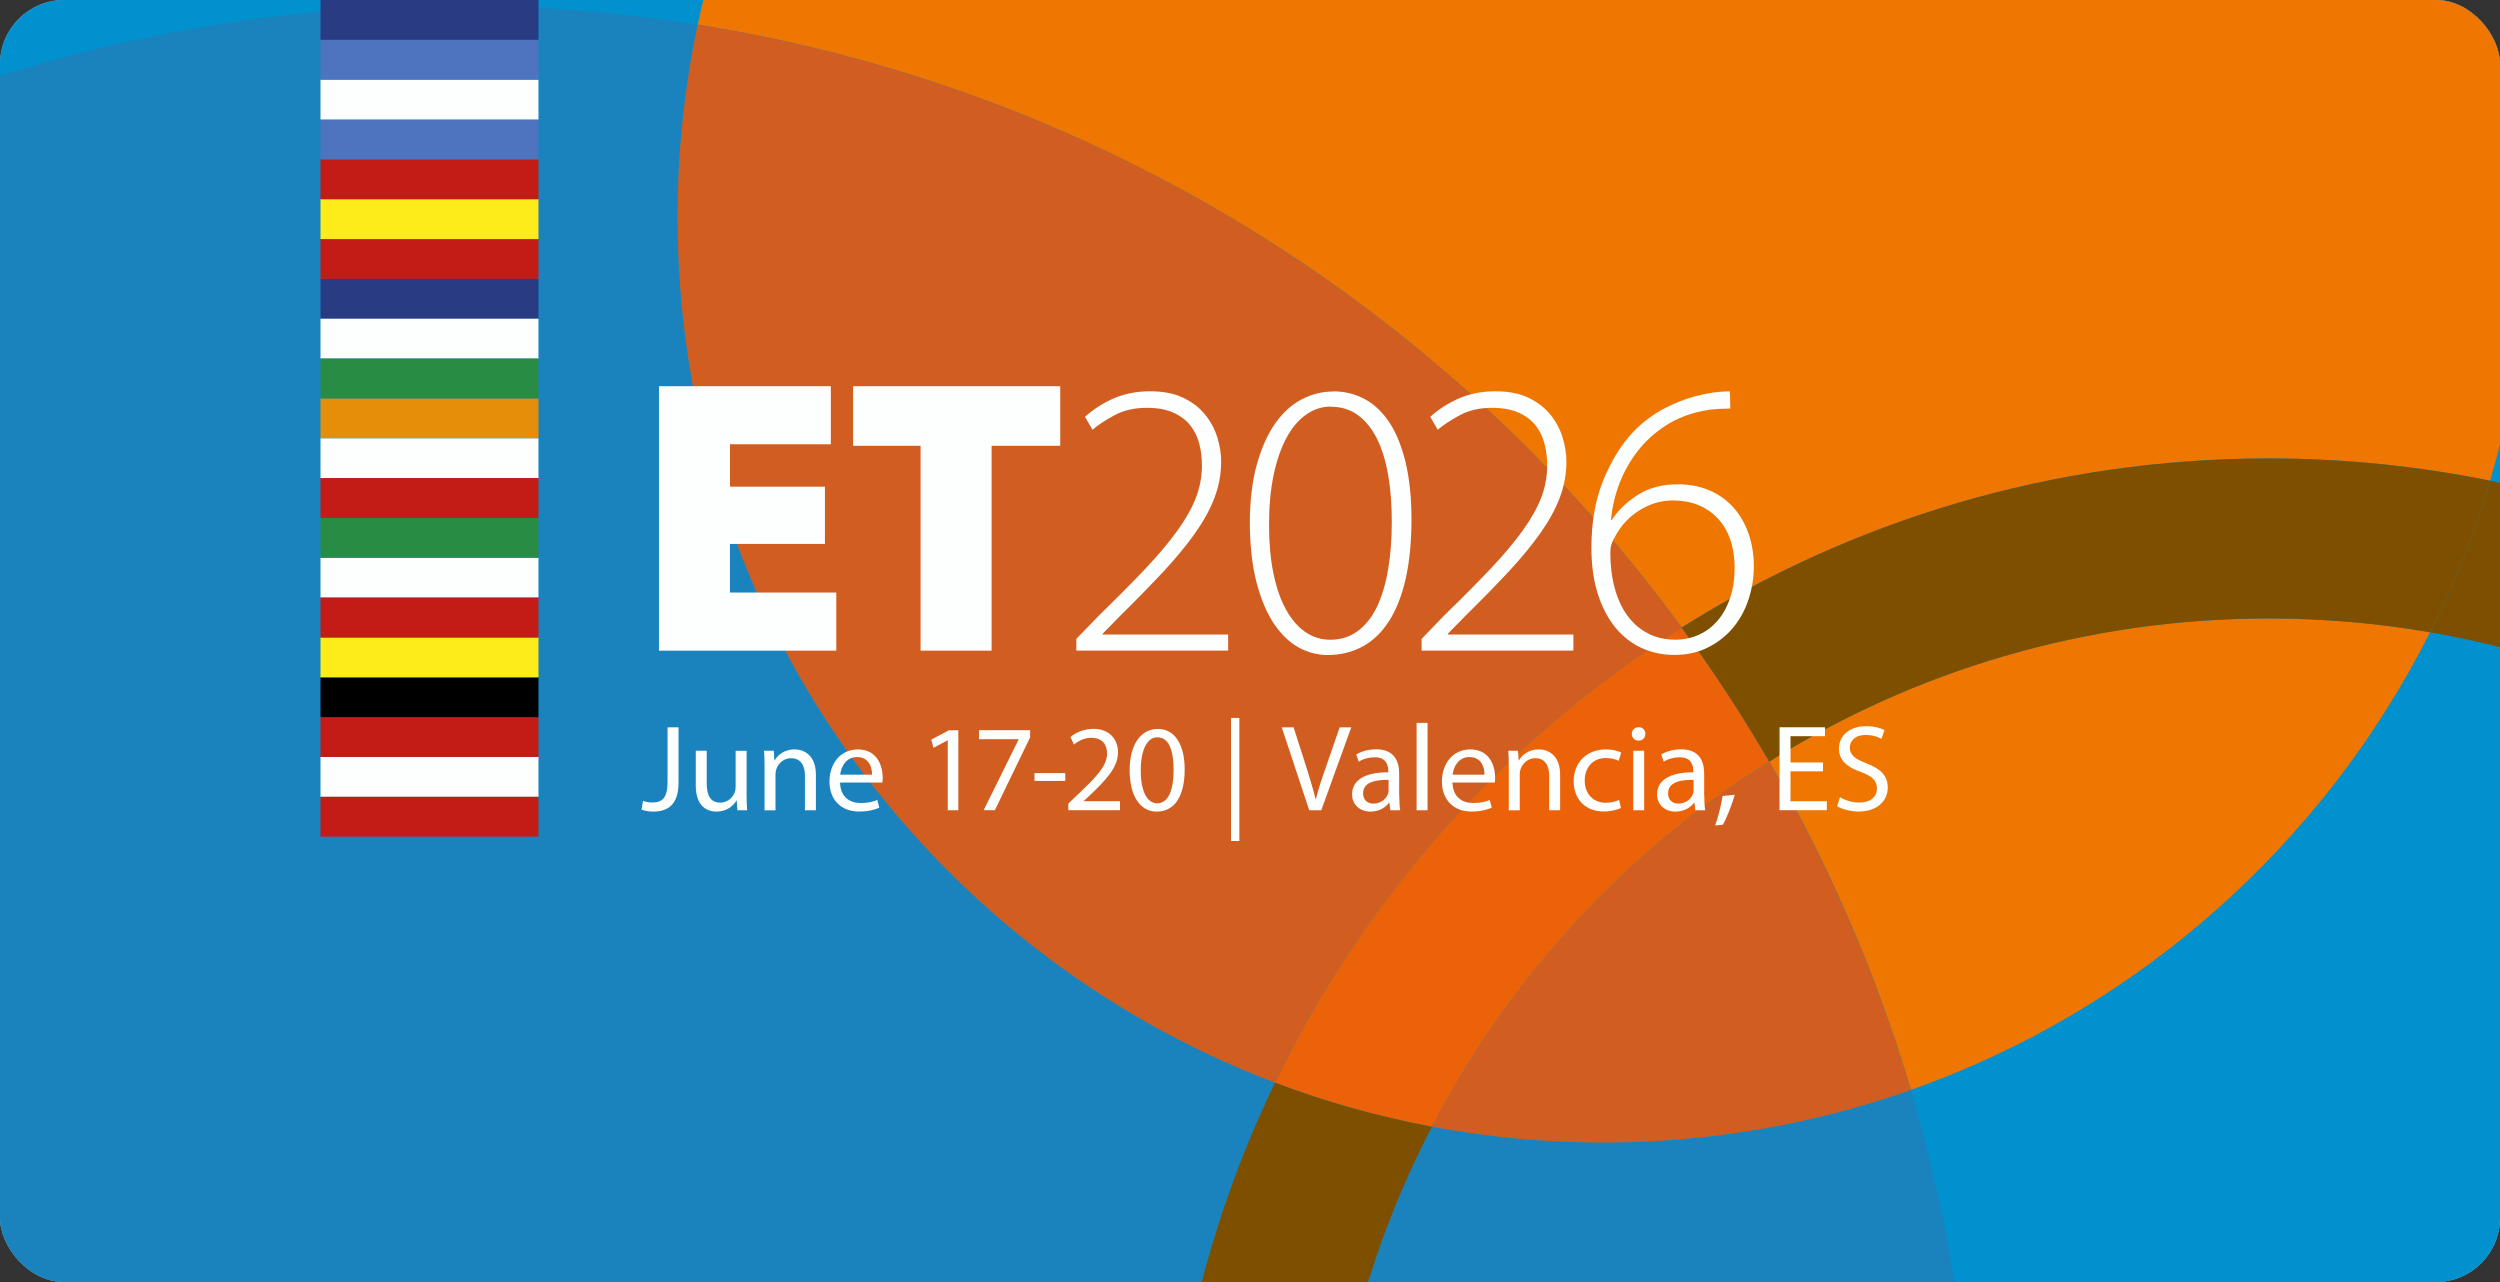<?xml version="1.0" encoding="UTF-8"?> <svg xmlns="http://www.w3.org/2000/svg" xmlns:xlink="http://www.w3.org/1999/xlink" id="Ebene_1" data-name="Ebene 1" width="390" height="200" viewBox="0 0 390 200"><rect x="0" y="0" width="390" height="200" fill="#333333" stroke="none"/><defs><style> .cls-1 { fill: #0091ce; } .cls-2 { clip-path: url(#clippath-6); } .cls-3 { clip-path: url(#clippath-7); } .cls-4 { clip-path: url(#clippath-17); } .cls-5 { clip-path: url(#clippath-15); } .cls-6 { clip-path: url(#clippath-18); } .cls-7 { clip-path: url(#clippath-4); } .cls-8 { clip-path: url(#clippath-9); } .cls-9 { clip-path: url(#clippath-10); } .cls-10 { clip-path: url(#clippath-11); } .cls-11 { fill: none; } .cls-12 { fill: #7f4f00; } .cls-13 { opacity: .4; } .cls-13, .cls-14 { isolation: isolate; } .cls-15 { fill: #b2b2b2; } .cls-16 { clip-path: url(#clippath-1); } .cls-17 { fill: #ee7601; } .cls-18 { clip-path: url(#clippath-5); } .cls-19 { clip-path: url(#clippath-8); } .cls-20 { fill: #288c45; } .cls-21 { clip-path: url(#clippath-3); } .cls-22 { clip-path: url(#clippath-12); } .cls-23 { clip-path: url(#clippath-14); } .cls-24 { fill: #feec1a; } .cls-25 { fill: #d15d20; } .cls-26 { fill: #c31b15; } .cls-27 { fill: #416ea4; } .cls-28 { fill: #4e73bf; } .cls-29 { clip-path: url(#clippath-16); } .cls-30 { clip-path: url(#clippath-2); } .cls-31 { fill: #293b83; } .cls-32 { clip-path: url(#clippath-13); } .cls-33 { fill: #eb6209; } .cls-34 { clip-path: url(#clippath); } .cls-35 { fill: #fdfefe; } .cls-36 { fill: #e68e0a; } </style><clipPath id="clippath"><rect class="cls-11" x="-1.13" y="-400" width="595" height="311.23"></rect></clipPath><clipPath id="clippath-1"><rect class="cls-11" x="-1.13" y="-400" width="595" height="311.23"></rect></clipPath><clipPath id="clippath-2"><rect class="cls-11" x="-257.53" y="-402.63" width="730.51" height="726.05"></rect></clipPath><clipPath id="clippath-3"><rect class="cls-11" x="385.12" y="-289.57" width="420.54" height="523.96"></rect></clipPath><clipPath id="clippath-4"><rect class="cls-11" x="271.95" y="-294.86" width="324.02" height="482.7"></rect></clipPath><clipPath id="clippath-5"><rect class="cls-11" width="390" height="200"></rect></clipPath><clipPath id="clippath-6"><rect class="cls-11" width="390" height="200"></rect></clipPath><clipPath id="clippath-7"><rect class="cls-11" width="390" height="200" rx="10" ry="10"></rect></clipPath><clipPath id="clippath-8"><rect class="cls-11" width="390" height="200" rx="10" ry="10"></rect></clipPath><clipPath id="clippath-9"><rect class="cls-11" x="-174.13" y="-7.12" width="490.97" height="481.97"></rect></clipPath><clipPath id="clippath-10"><rect class="cls-11" x="99.84" y="-118.46" width="303.56" height="289.49"></rect></clipPath><clipPath id="clippath-11"><rect class="cls-11" x="96.7" y="-4.15" width="210.4" height="183.39"></rect></clipPath><clipPath id="clippath-12"><rect class="cls-11" x="247.1" y="66.99" width="287.8" height="349.51"></rect></clipPath><clipPath id="clippath-13"><rect class="cls-11" x="189.9" y="89.91" width="95.1" height="86.86"></rect></clipPath><clipPath id="clippath-14"><rect class="cls-11" x="172.92" y="63.52" width="224.53" height="322.46"></rect></clipPath><clipPath id="clippath-15"><rect class="cls-11" width="390" height="200" rx="10" ry="10"></rect></clipPath><clipPath id="clippath-16"><rect class="cls-11" x="-1.13" y="300" width="1200" height="100"></rect></clipPath><clipPath id="clippath-17"><rect class="cls-11" x="485.74" y="300" width="713.12" height="100"></rect></clipPath><clipPath id="clippath-18"><rect class="cls-11" x="255.59" y="156.3" width="747.51" height="745.78"></rect></clipPath></defs><g class="cls-34"><g class="cls-16"><g class="cls-13"><g class="cls-30"><path class="cls-27" d="M276.41-28.5c0-40.78,9.31-79.39,25.91-113.82-83.11-31.5-142.19-111.83-142.19-205.98,0-15.72,1.66-31.05,4.79-45.83-18.63-2.97-37.72-4.53-57.19-4.53-199.26,0-360.79,161.53-360.79,360.79S-91.53,322.92,107.73,322.92c114.06,0,215.74-52.95,281.86-135.58-68.38-47.36-113.17-126.37-113.17-215.84M468.52-37.87c0-35.69-5.21-70.16-14.86-102.72-22.93,8.09-47.6,12.51-73.31,12.51-13.89,0-27.48-1.3-40.66-3.76-16.08,30.93-25.18,66.07-25.18,103.34,0,76.73,38.54,144.45,97.3,184.9,35.9-56.08,56.72-122.74,56.72-194.27"></path></g></g><g class="cls-14"><g class="cls-21"><path class="cls-12" d="M801.2-28.5c0-126.87-90.04-232.71-209.7-257.1-3.71,12.53-8.51,24.6-14.29,36.08,105.58,18.22,185.9,110.23,185.9,221.02,0,123.88-100.42,224.31-224.3,224.31-47.15,0-90.89-14.56-127-39.41-6.86,10.72-14.29,21.04-22.22,30.95,42.37,29.35,93.78,46.55,149.22,46.55,144.92,0,262.4-117.48,262.4-262.4"></path></g></g><g class="cls-14"><g class="cls-7"><path class="cls-12" d="M302.32-142.32c-16.6,34.43-25.91,73.04-25.91,113.82,0,89.48,44.8,168.48,113.17,215.84,7.93-9.91,15.36-20.22,22.22-30.95-58.77-40.44-97.3-108.16-97.3-184.89,0-37.27,9.1-72.41,25.19-103.34-12.89-2.41-25.38-5.94-37.37-10.48M591.51-285.6c-17.03-3.47-34.65-5.3-52.7-5.3-51.35,0-99.25,14.77-139.71,40.27,7.49,10.24,14.45,20.88,20.84,31.9,34.46-21.58,75.2-34.07,118.87-34.07,13.1,0,25.93,1.14,38.41,3.29,5.78-11.49,10.58-23.55,14.29-36.08"></path></g></g></g></g><g class="cls-18"><g class="cls-2"><rect class="cls-15" width="390" height="200" rx="10" ry="10"></rect></g><g class="cls-3"><rect class="cls-1" width="390" height="204.1"></rect></g><g class="cls-19"><g class="cls-13"><g class="cls-8"><path class="cls-27" d="M181.92,243.51c0-26.73,6.1-52.04,16.98-74.61-54.47-20.65-93.2-73.31-93.2-135.01,0-10.3,1.09-20.35,3.14-30.04-12.21-1.94-24.73-2.97-37.48-2.97C-59.25.88-165.13,106.76-165.13,237.36s105.88,236.49,236.49,236.49c74.76,0,141.41-34.7,184.75-88.87-44.82-31.04-74.18-82.83-74.18-141.47M307.84,237.36c0-23.4-3.41-45.99-9.74-67.33-15.03,5.31-31.2,8.2-48.05,8.2-9.11,0-18.01-.85-26.65-2.47-10.54,20.27-16.51,43.31-16.51,67.74,0,50.29,25.26,94.68,63.78,121.19,23.53-36.76,37.18-80.45,37.18-127.33"></path></g></g><g class="cls-14"><g class="cls-9"><path class="cls-17" d="M353.91,96.48c-28.62,0-55.32,8.18-77.91,22.33,9.28,15.98,16.74,33.15,22.1,51.22,35.32-12.47,64.34-38.29,80.99-71.4-8.18-1.41-16.59-2.15-25.18-2.15M394.4,33.89c0-79.72-64.63-144.35-144.35-144.35-69.42,0-127.38,49.01-141.21,114.31,62.88,10.01,117.48,44.81,153.5,94.06,26.52-16.71,57.91-26.39,91.57-26.39,11.83,0,23.38,1.2,34.54,3.47,3.86-13.03,5.94-26.82,5.94-41.1"></path></g></g><g class="cls-14"><g class="cls-10"><path class="cls-25" d="M223.39,175.77c8.64,1.61,17.55,2.47,26.65,2.47,16.85,0,33.02-2.9,48.05-8.2-5.36-18.07-12.83-35.24-22.1-51.22-22.22,13.91-40.45,33.6-52.6,56.95M262.34,97.91C226.32,48.66,171.72,13.86,108.84,3.85c-2.05,9.69-3.14,19.74-3.14,30.04,0,61.71,38.73,114.36,93.2,135.01,14.08-29.21,36.18-53.81,63.44-70.99"></path></g></g><g class="cls-14"><g class="cls-22"><path class="cls-12" d="M525.9,243.51c0-83.16-59.02-152.53-137.45-168.52-2.43,8.21-5.58,16.12-9.36,23.65,69.2,11.94,121.85,72.25,121.85,144.87,0,81.2-65.83,147.02-147.02,147.02-30.9,0-59.58-9.54-83.24-25.83-4.5,7.03-9.37,13.79-14.56,20.28,27.77,19.23,61.47,30.51,97.81,30.51,94.99,0,171.99-77,171.99-171.99"></path></g></g><g class="cls-14"><g class="cls-32"><path class="cls-33" d="M198.9,168.9c7.86,2.98,16.05,5.29,24.49,6.87,12.15-23.36,30.38-43.04,52.6-56.96-4.19-7.22-8.75-14.19-13.66-20.9-27.25,17.18-49.35,41.78-63.43,70.99"></path></g></g><g class="cls-14"><g class="cls-23"><path class="cls-12" d="M198.9,168.9c-10.88,22.57-16.98,47.87-16.98,74.61,0,58.65,29.36,110.43,74.18,141.47,5.2-6.49,10.07-13.26,14.56-20.28-38.52-26.51-63.78-70.9-63.78-121.19,0-24.43,5.96-47.47,16.51-67.74-8.45-1.58-16.63-3.89-24.49-6.87M388.45,74.99c-11.16-2.27-22.71-3.47-34.54-3.47-33.66,0-65.06,9.68-91.57,26.39,4.91,6.71,9.47,13.68,13.66,20.9,22.59-14.14,49.29-22.33,77.91-22.33,8.58,0,16.99.74,25.18,2.15,3.79-7.53,6.93-15.44,9.37-23.65"></path></g></g></g><g class="cls-5"><g><path class="cls-35" d="M128.68,84.85h-14.81v7.59h16.59v9.06h-27.66v-41.25h26.81v9.06h-15.73v6.61h14.81v8.94Z"></path><path class="cls-35" d="M143.61,69.55h-10.53v-9.3h32.32v9.3h-10.71v31.95h-11.08v-31.95Z"></path></g><g><path class="cls-35" d="M167.91,101.5v-1.84l3.67-3.79c2.77-2.69,5.16-5.1,7.16-7.22,2-2.12,3.65-4.09,4.96-5.91,1.31-1.82,2.26-3.53,2.88-5.14.61-1.61.92-3.27.92-4.99,0-1.14-.13-2.25-.4-3.33-.27-1.08-.73-2.04-1.38-2.88-.65-.83-1.54-1.51-2.66-2.02-1.12-.51-2.52-.76-4.19-.76-1.92,0-3.59.39-5.02,1.16-1.43.78-2.57,1.53-3.43,2.26l-1.16-2.02c1.31-1.18,2.8-2.14,4.5-2.88,1.69-.73,3.58-1.1,5.66-1.1s3.83.35,5.23,1.04c1.41.69,2.54,1.58,3.4,2.66.86,1.08,1.48,2.26,1.87,3.55.39,1.29.58,2.52.58,3.7,0,1.96-.35,3.85-1.04,5.66-.69,1.82-1.71,3.67-3.06,5.57-1.35,1.9-2.99,3.89-4.93,5.97-1.94,2.08-4.15,4.34-6.64,6.79l-2.82,2.88v.12h19.58v2.51h-23.68Z"></path><path class="cls-35" d="M208,61.05c1.75,0,3.38.4,4.87,1.19,1.49.8,2.77,2.01,3.86,3.64,1.08,1.63,1.93,3.71,2.54,6.24.61,2.53.92,5.51.92,8.94s-.31,6.65-.92,9.3c-.61,2.65-1.49,4.86-2.63,6.61-1.14,1.75-2.52,3.06-4.13,3.92-1.61.86-3.42,1.29-5.42,1.29-1.55,0-3.04-.39-4.47-1.16-1.43-.78-2.7-1.99-3.83-3.64-1.12-1.65-2.03-3.76-2.72-6.33-.69-2.57-1.06-5.65-1.1-9.24,0-3.63.37-6.75,1.1-9.36.73-2.61,1.7-4.76,2.91-6.46,1.2-1.69,2.59-2.94,4.16-3.73,1.57-.8,3.19-1.19,4.87-1.19ZM207.57,63.43c-1.35,0-2.61.41-3.79,1.23-1.18.82-2.2,2.01-3.06,3.59-.86,1.57-1.53,3.5-2.02,5.79-.49,2.29-.73,4.91-.73,7.85,0,2.78.22,5.27.67,7.48.45,2.21,1.09,4.09,1.93,5.64.84,1.55,1.85,2.74,3.03,3.56,1.18.82,2.49,1.23,3.92,1.23,1.63,0,3.06-.45,4.28-1.35,1.22-.9,2.22-2.16,3-3.77.77-1.61,1.36-3.56,1.74-5.82.39-2.27.58-4.75.58-7.45s-.18-5.02-.55-7.2c-.37-2.19-.94-4.08-1.71-5.67-.78-1.59-1.77-2.84-2.97-3.74-1.2-.9-2.64-1.35-4.31-1.35Z"></path><path class="cls-35" d="M221.77,101.5v-1.84l3.67-3.79c2.77-2.69,5.16-5.1,7.16-7.22,2-2.12,3.65-4.09,4.96-5.91,1.31-1.82,2.26-3.53,2.88-5.14.61-1.61.92-3.27.92-4.99,0-1.14-.13-2.25-.4-3.33-.27-1.08-.73-2.04-1.38-2.88-.65-.83-1.54-1.51-2.66-2.02-1.12-.51-2.52-.76-4.19-.76-1.92,0-3.59.39-5.02,1.16-1.43.78-2.57,1.53-3.43,2.26l-1.16-2.02c1.31-1.18,2.8-2.14,4.5-2.88,1.69-.73,3.58-1.1,5.66-1.1s3.83.35,5.23,1.04c1.41.69,2.54,1.58,3.4,2.66.86,1.08,1.48,2.26,1.87,3.55.39,1.29.58,2.52.58,3.7,0,1.96-.35,3.85-1.04,5.66-.69,1.82-1.71,3.67-3.06,5.57-1.35,1.9-2.99,3.89-4.93,5.97-1.94,2.08-4.15,4.34-6.64,6.79l-2.82,2.88v.12h19.58v2.51h-23.68Z"></path><path class="cls-35" d="M269.93,63.74c-.57,0-1.23.02-1.99.06-.76.04-1.54.14-2.36.31-2.16.45-4.08,1.21-5.75,2.29-1.67,1.08-3.11,2.39-4.31,3.92-1.2,1.53-2.16,3.22-2.88,5.08-.71,1.86-1.15,3.76-1.32,5.72h.12c.94-1.47,2.27-2.76,4.01-3.89,1.73-1.12,3.82-1.68,6.27-1.68,1.84,0,3.49.32,4.96.95,1.47.63,2.71,1.52,3.73,2.66,1.02,1.14,1.81,2.5,2.36,4.07.55,1.57.83,3.27.83,5.11,0,1.71-.27,3.41-.8,5.08-.53,1.67-1.33,3.15-2.39,4.44-1.06,1.29-2.37,2.33-3.92,3.12-1.55.8-3.33,1.19-5.32,1.19-1.8,0-3.48-.36-5.05-1.07-1.57-.71-2.94-1.78-4.1-3.18-1.16-1.41-2.08-3.15-2.75-5.23-.67-2.08-1.01-4.49-1.01-7.22,0-4.04.62-7.57,1.87-10.59,1.24-3.02,2.78-5.51,4.62-7.47,1.43-1.51,3.1-2.76,5.02-3.76,1.92-1,3.96-1.72,6.12-2.17.77-.16,1.5-.28,2.17-.34s1.27-.09,1.81-.09l.06,2.69ZM261.36,99.79c1.35,0,2.59-.27,3.73-.8,1.14-.53,2.12-1.29,2.94-2.27.82-.98,1.45-2.16,1.9-3.53.45-1.37.67-2.89.67-4.57s-.25-3.29-.73-4.6c-.49-1.31-1.16-2.4-2.02-3.28-.86-.88-1.87-1.54-3.03-2-1.16-.45-2.44-.67-3.82-.67-1.88,0-3.64.52-5.29,1.57-1.65,1.04-2.93,2.44-3.83,4.2-.2.33-.37.69-.49,1.07-.12.39-.18.81-.18,1.26,0,2,.22,3.85.67,5.52.45,1.68,1.1,3.11,1.96,4.3.86,1.19,1.92,2.12,3.18,2.79,1.26.68,2.71,1.01,4.35,1.01Z"></path></g><g><path class="cls-35" d="M104.14,113.46h1.71v8.66c0,3.44-1.71,4.49-3.96,4.49-.64,0-1.4-.13-1.81-.31l.23-1.36c.35.13.85.25,1.44.25,1.52,0,2.39-.67,2.39-3.21v-8.52Z"></path><path class="cls-35" d="M116.47,123.85c0,.98.02,1.82.08,2.55h-1.52l-.1-1.52h-.04c-.43.75-1.44,1.73-3.11,1.73-1.48,0-3.24-.83-3.24-4.07v-5.43h1.71v5.13c0,1.77.56,2.97,2.1,2.97,1.15,0,1.94-.79,2.25-1.55.1-.23.16-.54.16-.86v-5.68h1.71v6.74Z"></path><path class="cls-35" d="M119.27,119.62c0-.98-.02-1.75-.08-2.51h1.52l.1,1.52h.04c.47-.86,1.55-1.73,3.11-1.73,1.3,0,3.32.77,3.32,3.95v5.55h-1.71v-5.36c0-1.5-.56-2.76-2.18-2.76-1.11,0-1.98.79-2.29,1.73-.08.21-.12.52-.12.79v5.61h-1.71v-6.78Z"></path><path class="cls-35" d="M131.05,122.06c.04,2.26,1.5,3.21,3.21,3.21,1.22,0,1.98-.21,2.6-.48l.31,1.21c-.6.27-1.65.6-3.15.6-2.88,0-4.62-1.9-4.62-4.68s1.69-5.01,4.43-5.01c3.07,0,3.87,2.67,3.87,4.38,0,.35-.02.59-.06.79h-6.58ZM136.04,120.85c.02-1.07-.45-2.75-2.35-2.75-1.75,0-2.49,1.57-2.62,2.75h4.97Z"></path><path class="cls-35" d="M147.84,115.5h-.04l-2.19,1.17-.33-1.29,2.76-1.46h1.46v12.48h-1.65v-10.9Z"></path><path class="cls-35" d="M160.7,113.92v1.11l-5.5,11.36h-1.75l5.46-11.04v-.04h-6.18v-1.4h7.96Z"></path><path class="cls-35" d="M166.18,120.6v1.23h-4.8v-1.23h4.8Z"></path><path class="cls-35" d="M166.66,126.4v-1.04l1.34-1.29c3.22-3.03,4.7-4.65,4.7-6.53,0-1.27-.6-2.44-2.49-2.44-1.15,0-2.1.58-2.68,1.06l-.54-1.19c.85-.71,2.12-1.27,3.57-1.27,2.7,0,3.85,1.84,3.85,3.63,0,2.3-1.69,4.17-4.35,6.7l-.99.92v.04h5.65v1.4h-8.06Z"></path><path class="cls-35" d="M180.42,126.61c-2.47,0-4.16-2.28-4.2-6.41,0-4.2,1.85-6.49,4.41-6.49s4.18,2.34,4.18,6.32c0,4.24-1.61,6.58-4.37,6.58h-.02ZM180.52,125.31c1.73,0,2.56-2.02,2.56-5.2s-.78-5.09-2.56-5.09c-1.55,0-2.56,1.96-2.56,5.09-.04,3.24.97,5.2,2.54,5.2h.02Z"></path><path class="cls-35" d="M193.34,112v19.2h-1.3v-19.2h1.3Z"></path><path class="cls-35" d="M204.24,126.4l-4.29-12.94h1.85l2.04,6.37c.54,1.75,1.03,3.34,1.4,4.84h.04c.37-1.5.89-3.13,1.5-4.82l2.21-6.39h1.81l-4.68,12.94h-1.86Z"></path><path class="cls-35" d="M218.29,124.17c0,.81.04,1.59.14,2.23h-1.53l-.16-1.17h-.06c-.51.73-1.53,1.38-2.88,1.38-1.9,0-2.88-1.32-2.88-2.67,0-2.25,2.02-3.47,5.65-3.46v-.19c0-.77-.21-2.17-2.14-2.15-.89,0-1.81.25-2.47.69l-.39-1.13c.78-.48,1.92-.81,3.11-.81,2.89,0,3.59,1.94,3.59,3.8v3.47ZM216.62,121.66c-1.86-.04-3.98.29-3.98,2.09,0,1.11.74,1.61,1.59,1.61,1.24,0,2.04-.77,2.31-1.56.06-.17.08-.36.08-.54v-1.61Z"></path><path class="cls-35" d="M220.99,112.77h1.71v13.63h-1.71v-13.63Z"></path><path class="cls-35" d="M226.59,122.06c.04,2.26,1.5,3.21,3.21,3.21,1.22,0,1.98-.21,2.6-.48l.31,1.21c-.6.27-1.65.6-3.15.6-2.88,0-4.62-1.9-4.62-4.68s1.69-5.01,4.43-5.01c3.07,0,3.87,2.67,3.87,4.38,0,.35-.02.59-.06.79h-6.58ZM231.58,120.85c.02-1.07-.45-2.75-2.35-2.75-1.75,0-2.49,1.57-2.62,2.75h4.97Z"></path><path class="cls-35" d="M235.37,119.62c0-.98-.02-1.75-.08-2.51h1.52l.1,1.52h.04c.47-.86,1.55-1.73,3.11-1.73,1.3,0,3.32.77,3.32,3.95v5.55h-1.71v-5.36c0-1.5-.56-2.76-2.18-2.76-1.11,0-1.98.79-2.29,1.73-.08.21-.12.52-.12.79v5.61h-1.71v-6.78Z"></path><path class="cls-35" d="M252.87,126.05c-.45.21-1.44.54-2.7.54-2.84,0-4.68-1.9-4.68-4.74s1.98-4.95,5.05-4.95c1.01,0,1.9.25,2.37.5l-.39,1.29c-.41-.21-1.05-.44-1.98-.44-2.16,0-3.32,1.59-3.32,3.51,0,2.15,1.4,3.47,3.26,3.47.97,0,1.61-.23,2.1-.44l.29,1.27Z"></path><path class="cls-35" d="M255.59,115.54c-.62,0-1.03-.48-1.03-1.04,0-.59.43-1.06,1.07-1.06s1.05.46,1.05,1.06c0,.56-.41,1.04-1.07,1.04h-.02ZM254.78,126.4v-9.29h1.71v9.29h-1.71Z"></path><path class="cls-35" d="M265.87,124.17c0,.81.04,1.59.14,2.23h-1.53l-.16-1.17h-.06c-.51.73-1.53,1.38-2.88,1.38-1.9,0-2.88-1.32-2.88-2.67,0-2.25,2.02-3.47,5.65-3.46v-.19c0-.77-.21-2.17-2.14-2.15-.89,0-1.81.25-2.47.69l-.39-1.13c.78-.48,1.92-.81,3.11-.81,2.89,0,3.59,1.94,3.59,3.8v3.47ZM264.2,121.66c-1.86-.04-3.98.29-3.98,2.09,0,1.11.74,1.61,1.59,1.61,1.24,0,2.04-.77,2.31-1.56.06-.17.08-.36.08-.54v-1.61Z"></path><path class="cls-35" d="M267.56,128.78c.43-1.15.95-3.21,1.17-4.61l1.9-.19c-.47,1.63-1.32,3.76-1.86,4.67l-1.2.13Z"></path><path class="cls-35" d="M284.39,120.33h-5.07v4.66h5.67v1.4h-7.38v-12.94h7.09v1.4h-5.38v4.09h5.07v1.38Z"></path><path class="cls-35" d="M287.05,124.37c.76.46,1.85.83,3.01.83,1.73,0,2.74-.88,2.74-2.19,0-1.21-.7-1.92-2.47-2.57-2.14-.73-3.46-1.84-3.46-3.65,0-2.02,1.69-3.51,4.23-3.51,1.32,0,2.31.31,2.88.61l-.47,1.38c-.41-.25-1.28-.61-2.47-.61-1.79,0-2.47,1.06-2.47,1.94,0,1.19.8,1.79,2.6,2.48,2.21.86,3.32,1.9,3.32,3.8s-1.48,3.72-4.56,3.72c-1.26,0-2.64-.38-3.34-.84l.45-1.38Z"></path></g><rect class="cls-35" x="50" y="118.09" width="34" height="6.22"></rect><rect class="cls-26" x="50" y="111.87" width="34" height="6.21"></rect><rect x="50" y="105.66" width="34" height="6.21"></rect><rect class="cls-24" x="50" y="99.44" width="34" height="6.22"></rect><rect class="cls-35" x="50" y="87.01" width="34" height="6.21"></rect><rect class="cls-20" x="50" y="80.8" width="34" height="6.21"></rect><rect class="cls-35" x="50" y="68.37" width="34" height="6.22"></rect><rect class="cls-36" x="50" y="62.15" width="34" height="6.21"></rect><rect class="cls-31" x="50" y="43.51" width="34" height="6.21"></rect><rect class="cls-26" x="50" y="124.3" width="34" height="6.22"></rect><rect class="cls-26" x="50" y="93.23" width="34" height="6.22"></rect><rect class="cls-26" x="50" y="74.58" width="34" height="6.22"></rect><rect class="cls-35" x="50" y="49.72" width="34" height="6.21"></rect><rect class="cls-26" x="50" y="37.29" width="34" height="6.21"></rect><rect class="cls-24" x="50" y="31.08" width="34" height="6.21"></rect><rect class="cls-26" x="50" y="24.86" width="34" height="6.21"></rect><rect class="cls-28" x="50" y="18.65" width="34" height="6.21"></rect><rect class="cls-35" x="50" y="12.43" width="34" height="6.21"></rect><rect class="cls-28" x="50" y="6.21" width="34" height="6.21"></rect><rect class="cls-31" x="50" width="34" height="6.21"></rect><rect class="cls-20" x="50" y="55.94" width="34" height="6.21"></rect></g></g><g class="cls-29"><g class="cls-4"><g class="cls-13"><g class="cls-6"><path class="cls-27" d="M803.28,539.53c0-42.05,9.59-81.87,26.71-117.37-85.69-32.48-146.62-115.32-146.62-212.4,0-16.21,1.71-32.01,4.94-47.26-19.21-3.06-38.9-4.67-58.97-4.67-205.47,0-372.03,166.56-372.03,372.03s166.56,372.03,372.03,372.03c117.61,0,222.46-54.59,290.63-139.8-70.51-48.84-116.7-130.3-116.7-222.56M1001.37,529.87c0-36.8-5.37-72.35-15.32-105.92-23.65,8.35-49.09,12.9-75.59,12.9-14.33,0-28.34-1.34-41.93-3.88-16.59,31.89-25.97,68.13-25.97,106.56,0,79.12,39.74,148.95,100.33,190.65,37.02-57.82,58.48-126.56,58.48-200.32"></path></g></g></g></g></svg> 